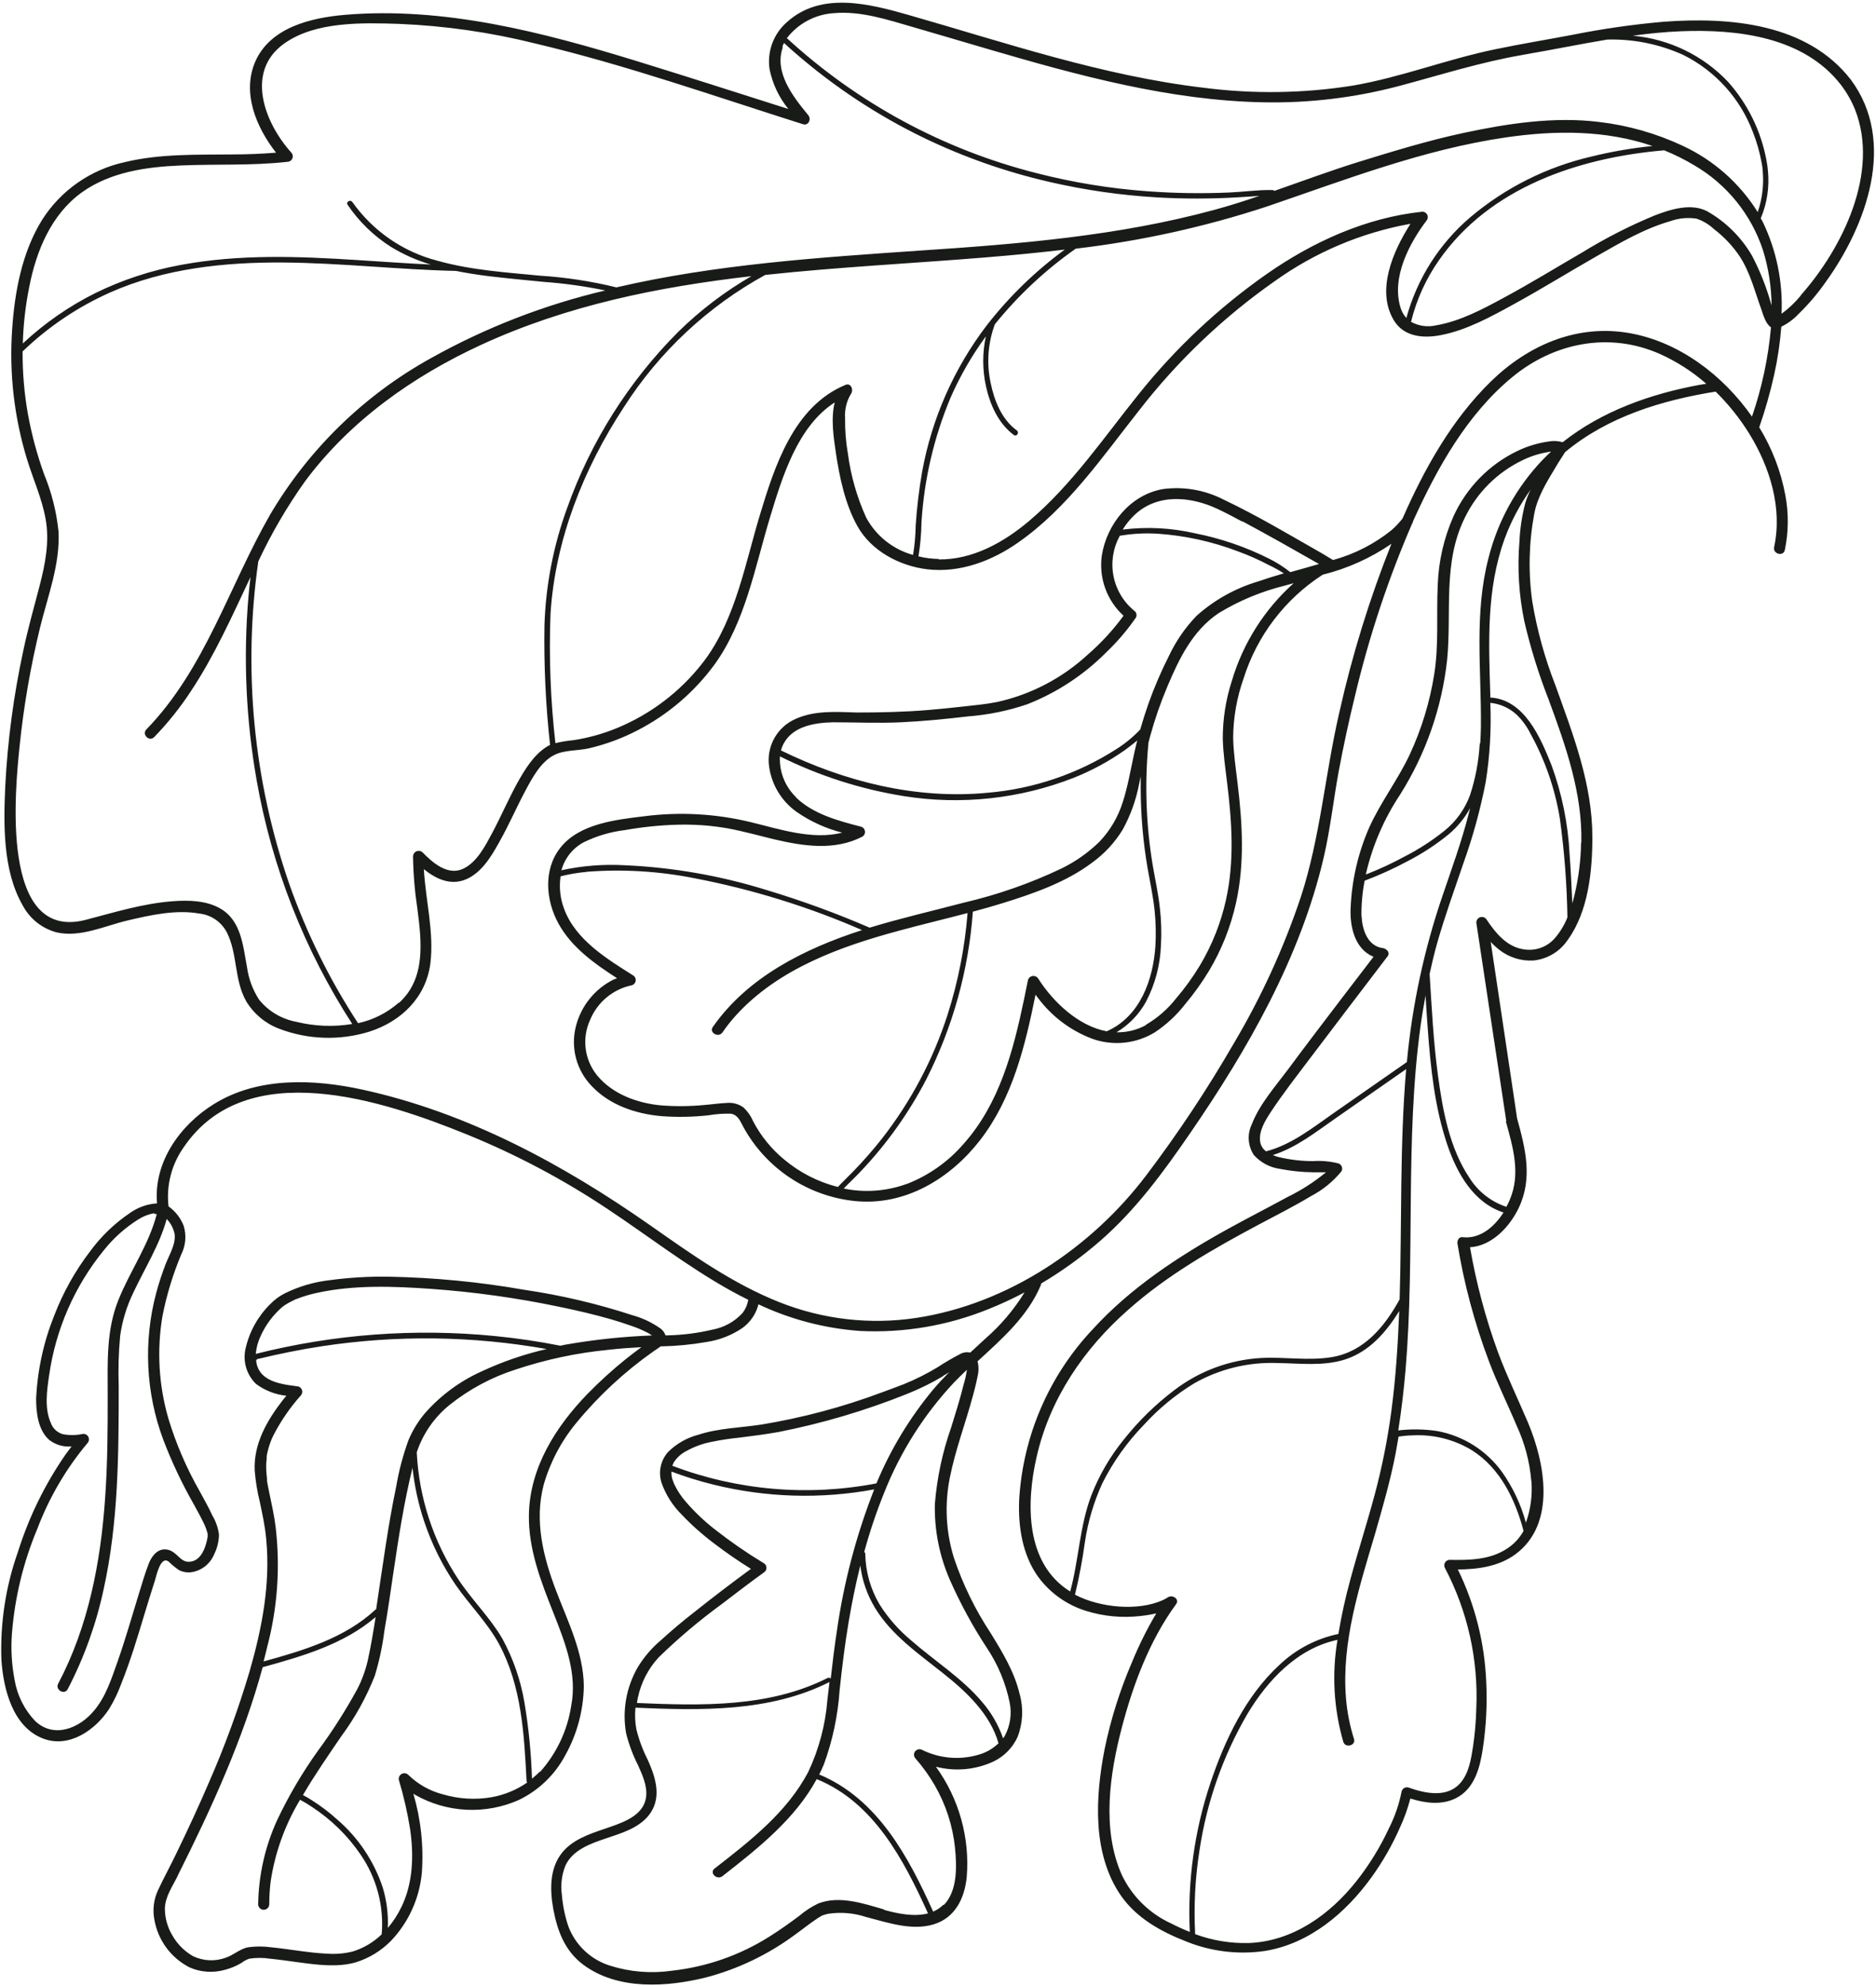 <?xml version="1.0" encoding="UTF-8"?> <svg xmlns="http://www.w3.org/2000/svg" width="581" height="615" viewBox="0 0 581 615" fill="none"> <path d="M254.852 593.013L254.528 593.154C254.104 593.397 253.699 593.639 253.295 593.902C250.767 595.56 248.422 597.481 245.955 599.24C237.797 605.235 228.586 609.645 218.801 612.241C206.507 615.314 191.323 616.285 180.667 608.359C174.884 604.052 172.579 597.764 171.326 590.95C170.214 584.662 170.173 577.545 174.985 572.632C178.746 568.81 184.266 567.334 189.139 565.615C193.729 564.018 199.43 561.814 200.098 556.375C200.522 553.019 198.965 549.622 197.631 546.63C196.018 543.472 194.77 540.141 193.911 536.702C192.661 529.646 193.951 522.375 197.55 516.179C199.436 513.086 201.805 510.315 204.566 507.97C207.943 504.897 211.481 501.904 215.04 499.154C220.782 494.565 226.646 490.116 232.57 485.769C228.627 483.343 224.826 480.694 221.166 477.904C217.598 475.24 214.263 472.278 211.198 469.048C208.392 466.285 206.243 462.926 204.91 459.221C204.364 457.575 204.264 455.814 204.619 454.117C204.974 452.419 205.772 450.846 206.932 449.557C209.548 446.979 212.798 445.138 216.354 444.219C222.582 442.197 229.355 442.075 235.724 441.105C248.46 439.012 260.961 435.68 273.049 431.157C275.334 430.328 277.639 429.459 279.903 428.589C283.56 427.113 287.09 425.341 290.458 423.292C292.693 421.827 295.001 420.477 297.373 419.248C298.321 418.723 299.429 418.565 300.487 418.803C302.044 417.367 303.621 415.932 305.178 414.476C309.925 410.348 314.016 405.521 317.309 400.161C313.687 402.09 309.961 403.818 306.148 405.337C293.548 410.46 279.982 412.772 266.397 412.11C255.476 411.337 244.794 408.539 234.895 403.861C234.162 406.772 232.44 409.339 230.022 411.12C226.701 413.401 222.906 414.901 218.922 415.507C214.246 416.327 209.515 416.787 204.768 416.882L204.607 416.882C203.838 417.489 202.949 417.994 202.302 418.479C193.407 424.745 185.396 432.178 178.483 440.579C173.831 446.205 170.389 452.73 168.374 459.747C165.462 470.928 168.212 481.988 172.215 492.523C175.855 502.066 180.728 511.731 180.809 522.124C180.689 529.668 178.687 537.062 174.985 543.637C171.78 549.61 166.76 554.41 160.65 557.346C155.562 559.598 150.019 560.63 144.462 560.359C138.905 560.089 133.488 558.524 128.643 555.789L128.016 555.384C130.346 563.317 131.236 571.603 130.644 579.85C129.927 587.763 126.557 595.202 121.081 600.959C118.044 604.041 114.294 606.326 110.162 607.611C104.501 609.228 98.253 608.379 92.511 607.611C89.559 607.227 86.607 606.762 83.635 606.479C81.497 606.145 79.322 606.145 77.184 606.479C76.347 606.769 75.562 607.193 74.859 607.732C73.201 608.737 71.402 609.486 69.521 609.956C65.947 610.943 62.142 610.672 58.745 609.188C55.892 607.742 53.416 605.649 51.517 603.075C49.618 600.502 48.347 597.52 47.806 594.367C47.226 591.336 47.6 588.199 48.877 585.39C50.758 581.346 52.921 577.464 54.802 573.481C58.279 566.323 61.616 559.105 64.75 551.806C69.63 540.658 73.817 529.219 77.286 517.554C81.107 504.31 83.776 490.561 82.462 476.751C82.239 474.345 82.037 473.051 81.612 470.686C81.269 468.846 80.885 467.026 80.5 465.186C79.7 461.966 79.159 458.687 78.883 455.38C78.478 447.09 82.684 439.811 87.658 433.422L88.689 432.168C85.284 431.814 82.036 430.55 79.287 428.508C77.829 427.096 76.766 425.326 76.205 423.374C75.645 421.423 75.606 419.359 76.093 417.388C77.287 412.209 79.939 407.48 83.736 403.76C85.04 402.407 86.564 401.285 88.245 400.444C92.563 398.321 97.213 396.953 101.994 396.4C108.097 395.571 114.255 395.206 120.413 395.308C134.462 395.572 148.468 396.924 162.308 399.352C173.7 401.021 184.928 403.659 195.872 407.237C199.036 408.106 202.021 409.53 204.688 411.443C205.344 411.967 205.835 412.669 206.103 413.465L206.851 413.465C211.49 413.367 216.106 412.777 220.62 411.706C224.232 411.048 227.528 409.222 230.002 406.51C230.894 405.319 231.49 403.932 231.741 402.466C229.861 401.536 227.98 400.565 226.14 399.534C212.795 392.093 200.745 382.691 188.067 374.28C174.407 365.177 159.863 357.475 144.656 351.29C118.755 340.756 76.254 326.522 56.824 355.334C53.108 360.63 51.461 367.104 52.193 373.532C54.325 375.047 55.964 377.157 56.904 379.598C57.791 382.541 57.508 385.713 56.116 388.454C53.541 394.596 51.597 400.985 50.313 407.521C48.54 418.05 49.155 428.843 52.112 439.103C54.475 446.935 57.71 454.477 61.757 461.587C63.132 464.155 64.608 466.682 65.801 469.311C66.87 471.113 67.558 473.116 67.823 475.195C67.776 477.302 67.265 479.373 66.327 481.26C65.736 482.704 64.785 483.972 63.563 484.943C62.342 485.913 60.891 486.552 59.351 486.8C58.023 486.991 56.669 486.773 55.469 486.174C54.307 485.398 53.224 484.511 52.234 483.525C49.686 481.604 48.433 487.973 47.988 489.368C45.683 496.445 43.681 503.522 41.376 510.7C40.203 514.299 38.95 517.837 37.555 521.335C36.574 524.033 35.328 526.627 33.834 529.079C29.629 535.59 21.46 541.433 13.312 538.299C3.829 534.66 0.998 522.71 0.432 513.813C0.033 502.497 1.769 491.207 5.547 480.532C8.939 469.73 13.95 459.504 20.409 450.203C20.975 449.415 21.581 448.626 22.168 447.858C19.683 448.095 17.201 447.372 15.232 445.836C11.755 442.763 11.189 437.344 11.189 433.037C11.609 424.145 13.53 415.388 16.87 407.136C19.588 400.114 23.284 393.512 27.849 387.524C31.269 382.843 35.477 378.792 40.284 375.554C42.739 373.812 45.631 372.79 48.635 372.602C47.523 359.904 55.712 348.339 66.387 341.767C80.015 333.396 97.1 334.084 112.245 337.38C144.838 344.497 174.46 360.551 201.392 379.416C214.069 388.292 226.909 397.492 241.466 403.234C254.942 408.577 269.597 410.238 283.927 408.046C312.234 403.679 338.014 386.31 354.958 363.968C364.869 350.876 373.958 337.181 382.173 322.963C390.634 308.692 397.561 293.564 402.837 277.834C408.903 259.293 410.379 239.7 414.746 220.775C418.738 202.91 424.147 185.392 430.922 168.387C424.456 172.826 417.244 176.065 409.631 177.95C397.993 185.459 389.341 196.793 385.165 209.998C383.058 215.92 381.958 222.153 381.91 228.438C382.011 233.149 382.719 237.84 383.285 242.592C384.781 254.905 385.509 267.32 382.8 279.552C381.164 286.949 378.351 294.035 374.469 300.54C372.28 304.181 369.805 307.642 367.069 310.892C364.435 314.292 361.267 317.243 357.687 319.627C354.811 321.391 351.577 322.488 348.221 322.838C344.866 323.188 341.475 322.782 338.297 321.649C331.629 319.143 325.814 314.787 321.535 309.093L320.706 308.001C317.491 323.792 313.609 340.029 303.52 353.05C294.3 364.919 280.328 373.491 264.658 371.874C257.481 371.117 250.594 368.629 244.589 364.625C238.585 360.621 233.642 355.22 230.184 348.884C229.294 347.206 228.526 345.164 226.342 344.841C224.054 344.771 221.764 344.934 219.508 345.326C214.614 345.868 209.679 345.956 204.768 345.589C196.883 344.881 188.896 342.192 183.376 336.409C181.002 333.999 179.292 331.015 178.414 327.748C177.535 324.482 177.517 321.043 178.362 317.767C179.147 314.66 180.595 311.76 182.605 309.265C184.615 306.77 187.14 304.739 190.008 303.31C190.372 303.148 190.736 303.027 191.1 302.886C184.104 298.397 177.068 293.362 173.024 286.083C168.98 278.804 168.212 269.241 173.53 262.508C179.434 255.006 190.736 253.813 199.633 252.721C210.578 251.331 221.684 251.947 232.408 254.541C241.386 256.704 251.596 260.182 260.837 257.817C255.769 256.535 250.975 254.35 246.683 251.367C244.256 249.64 242.232 247.409 240.748 244.826C239.265 242.244 238.358 239.371 238.09 236.404C237.869 233.54 238.542 230.678 240.016 228.212C241.49 225.746 243.692 223.798 246.319 222.635C252.385 219.885 259.017 220.431 265.467 220.613C272.786 220.613 280.126 220.451 287.425 219.845C291.024 219.542 294.603 219.178 298.202 218.773C301.801 218.369 305.339 218.065 308.837 217.358C319.273 215.045 328.913 210.016 336.78 202.78C340.954 199.172 344.706 195.102 347.962 190.648C345.394 188.312 343.44 185.381 342.269 182.113C341.099 178.845 340.749 175.34 341.249 171.905C342.806 162.3 350.024 153.222 360.113 151.443C366.55 150.572 373.098 151.694 378.877 154.658C389.351 159.611 399.379 165.637 409.449 171.359L412.805 173.381L412.926 173.381C419.522 171.562 425.674 168.411 431.002 164.12C432.223 163.034 433.346 161.844 434.359 160.562C441.112 145.195 449.564 129.99 461.736 118.101C473.261 106.879 488.365 100.247 504.763 103.159C519.947 105.868 533.555 116.059 542.593 128.999C545.668 120.052 547.644 110.764 548.477 101.339C546.798 100.247 546.091 97.518 545.464 95.718C543.442 90.198 542.128 84.618 538.893 79.543C536.695 76.242 533.962 73.33 530.805 70.93C529.271 69.485 527.443 68.388 525.447 67.714C522.731 67.283 519.95 67.541 517.359 68.463C509.271 70.768 501.79 75.155 494.572 79.28C485.979 84.173 477.588 89.39 468.914 94.141C461.837 98.023 454.255 102.229 446.228 103.766C440.768 104.837 434.723 104.291 431.649 99.135C426.109 89.855 431.467 77.763 436.644 69.595L436.826 69.292C421.678 72.022 407.326 78.085 394.81 87.044C378.852 98.222 364.667 111.738 352.733 127.139C341.411 141.454 330.634 157.286 315.388 167.942C307.301 173.644 297.332 177.465 287.182 176.272C278.549 175.241 269.814 170.57 265.548 162.927C261.726 156.093 259.987 147.722 258.855 140.1C258.188 135.55 257.258 129.586 258.511 124.612C246.885 132.073 242.174 148.046 238.454 160.258C233.864 175.423 230.811 192.609 221.308 205.732C215.062 214.265 206.923 221.234 197.53 226.093C192.756 228.582 187.688 230.464 182.446 231.693C179.049 232.482 174.904 232.179 171.77 233.715C167.403 235.879 164.754 241.014 162.591 245.058C159.801 250.295 157.475 255.754 154.503 260.951C152.036 265.399 148.801 270.757 143.625 272.536C139.076 274.093 134.769 271.97 131.271 269.119C131.817 278.865 134.466 288.57 133.293 298.296C131.938 308.729 124.376 316.25 114.348 319.445C105.177 322.271 95.322 321.937 86.364 318.495C82.142 316.88 78.582 313.898 76.254 310.023C72.453 303.351 73.646 295.283 70.189 288.57C69.347 287.006 68.138 285.67 66.666 284.677C65.194 283.683 63.502 283.063 61.737 282.868C54.458 281.574 46.532 283.354 39.496 285.012C32.459 286.67 24.857 290.37 17.517 288.692C15.292 288.098 13.214 287.052 11.412 285.618C9.61 284.185 8.123 282.395 7.044 280.361C0.836 269.604 1.099 255.35 1.625 243.42C2.356 229.287 4.229 215.236 7.226 201.405C8.641 194.631 10.542 188.02 12.28 181.327C14.019 174.634 15.394 167.618 14.12 160.663C12.968 154.253 10.198 148.248 8.317 142.041C4.391 129.143 2.843 115.64 3.748 102.188C4.516 90.522 6.761 78.188 13.049 68.058C15.924 63.539 19.667 59.634 24.061 56.57C28.454 53.505 33.412 51.342 38.646 50.205C49.504 47.576 60.888 47.94 71.968 47.819C76.497 47.819 81.006 47.637 85.495 47.273C79.308 39.367 74.839 28.651 79.105 18.966C83.796 8.472 96.292 5.5 106.866 4.59C137.681 2.002 168.232 10.008 197.368 18.966C212.998 23.778 228.567 28.792 244.156 33.746C241.245 30.167 239.246 25.934 238.332 21.412C237.937 18.73 238.222 15.99 239.162 13.446C240.102 10.902 241.666 8.635 243.711 6.854C254.245 -2.709 269.187 1.153 281.44 4.65C311.547 13.264 341.532 23.495 372.811 27.175C388.185 29.161 403.765 28.93 419.073 26.487C434.056 23.899 448.25 18.299 463.131 15.245C471.016 13.608 479.003 12.293 486.929 10.797C496.216 8.935 505.599 7.585 515.034 6.753C535.718 5.176 559.759 7.239 573.245 24.728C587.52 43.977 577.997 69.918 565.36 87.408C562.88 90.96 560.063 94.264 556.949 97.275C555.445 98.885 553.656 100.201 551.671 101.157C551.294 106.123 550.564 111.055 549.488 115.917C548.257 121.469 546.704 126.944 544.837 132.315V132.315C548.798 138.77 551.54 145.898 552.925 153.343C553.984 158.954 553.929 164.718 552.763 170.307C552.298 172.431 549.002 171.521 549.447 169.418C552.055 157.286 548.153 144.689 541.764 134.297C538.82 129.548 535.317 125.17 531.331 121.255C514.69 123.924 497.949 129.02 484.826 139.898L484.685 140.019C483.755 141.576 482.663 143.092 481.793 144.649C479.064 149.178 476.152 153.829 475.161 159.065C473.484 168.051 473.279 177.249 474.555 186.301C476.035 195.138 478.426 203.798 481.692 212.141C487.192 227.447 493.197 242.854 493.157 259.333C493.157 269.706 491.903 282.221 485.574 290.956C484.386 292.757 482.811 294.27 480.964 295.386C479.118 296.502 477.046 297.192 474.899 297.406C471.122 297.623 467.395 296.467 464.405 294.151C463.429 293.39 462.516 292.551 461.675 291.643L468.711 338.653L469.844 346.276C472.432 355.658 474.757 364.817 470.329 374.057C467.62 379.739 462.059 385.805 455.266 386.189C457.197 397.369 460.134 408.353 464.041 419.005C466.77 426.244 470.107 433.159 473.16 440.336C478.437 452.751 482.117 471.757 469.379 481.22C464.243 485.021 457.793 485.911 451.505 485.972C456.776 496.785 459.763 508.568 460.28 520.587C460.625 527.512 460.279 534.455 459.249 541.312C458.379 547.155 456.742 553.828 450.939 556.759C446.49 559.024 441.335 558.316 436.785 556.881C435.979 559.993 434.89 563.025 433.53 565.939C431.157 571.334 428.223 576.465 424.775 581.245C416.849 592.224 405.627 601.848 391.676 604.093C383.471 605.274 375.1 604.262 367.413 601.161C359.547 598.108 352.046 593.922 347.193 587.007C338.175 574.006 339.227 556.294 342.098 541.595C344 532.36 346.838 523.342 350.57 514.683C352.705 509.465 355.219 504.41 358.092 499.559C356.425 499.937 354.737 500.214 353.037 500.388C347.475 501.008 341.845 500.478 336.497 498.831C330.491 497.008 325.235 493.291 321.515 488.236C316.622 481.422 315.307 472.687 315.631 464.519C316.757 444.731 324.835 425.978 338.438 411.564C350.145 398.745 364.905 389.04 380.09 380.629C386.257 377.212 392.545 374.017 398.732 370.64C402.998 368.567 407.002 365.994 410.662 362.977C409.348 362.977 407.993 362.977 406.759 362.977C403.284 362.942 399.819 362.59 396.407 361.926C393.291 361.493 390.427 359.976 388.319 357.639C387.398 356.239 386.856 354.623 386.746 352.951C386.636 351.278 386.962 349.605 387.693 348.096C390.078 341.909 394.931 336.45 398.854 331.193C404.475 323.61 410.197 316.109 415.919 308.607L425.381 296.253C419.578 293.868 417.961 286.912 418.305 280.887C418.685 272.366 420.639 263.989 424.067 256.179C427.606 248.334 432.943 241.419 436.603 233.614C440.253 225.753 442.798 217.424 444.165 208.866C445.661 199.646 444.812 190.324 445.277 181.024C445.533 173.772 447.166 166.636 450.089 159.995C454.112 151.051 461.176 143.822 470.026 139.594C473.017 138.165 476.207 137.197 479.488 136.723C480.972 136.428 482.506 136.497 483.957 136.925C496.088 127.301 511.212 121.943 526.417 119.153C527.064 119.031 527.732 118.93 528.439 118.829C524.153 115.076 519.336 111.976 514.144 109.629C498.313 102.613 481.207 106.111 468.226 116.868C454.356 128.352 445.196 144.75 437.897 160.784L437.614 161.431C437.59 161.705 437.485 161.966 437.311 162.179C429.891 179.342 423.992 197.122 419.68 215.315C417.739 223.201 416.027 231.141 414.544 239.134C412.947 247.869 411.996 256.704 409.974 265.419C402.736 296.476 386.459 324.904 368.424 351.109C360.215 363.038 351.763 374.603 340.743 384.208C335.052 389.164 328.921 393.59 322.425 397.431L322.425 397.734C318.381 407.521 310.435 414.436 302.751 421.512C303.136 423.046 303.136 424.65 302.751 426.183C302.367 428.205 301.841 430.227 301.295 432.249C299.011 440.68 295.897 448.889 294.178 457.462C292.49 465.781 292.935 474.393 295.472 482.494C298.223 490.628 302.009 498.375 306.734 505.544C310.475 511.61 314.175 517.675 315.793 524.55C317.027 528.961 316.785 533.654 315.105 537.915C313.59 541.165 311.007 543.799 307.786 545.376C302.184 548.003 295.84 548.59 289.851 547.034C297.013 556.918 300.399 569.04 299.395 581.205C298.748 587.675 295.877 593.842 289.083 595.864C282.289 597.885 274.929 595.297 268.196 593.558C264.426 592.314 260.415 591.975 256.489 592.568C255.956 592.685 255.429 592.834 254.912 593.013L254.852 593.013ZM167.201 548.712C172.367 542.947 175.74 535.801 176.906 528.149C178.787 518.424 175.208 509.042 171.568 499.842C167.626 489.935 163.602 479.784 163.804 468.967C164.067 454.47 172.054 441.792 182.001 431.541C185.736 427.726 189.692 424.134 193.85 420.784C195.427 419.531 197.024 418.338 198.642 417.125C195.245 417.307 191.848 417.549 188.532 417.934C178.778 418.875 169.161 420.91 159.861 423.999C152.344 426.381 145.332 430.13 139.177 435.059C134.483 438.869 130.975 443.941 129.067 449.678C129.755 463.761 134.232 477.397 142.028 489.146C146.213 495.475 151.774 500.853 155.555 507.343C158.939 513.532 161.262 520.243 162.429 527.199C163.729 534.983 164.506 542.846 164.754 550.734C165.626 550.034 166.456 549.285 167.241 548.49L167.201 548.712ZM124.336 590.445C127.935 583.004 128.178 574.471 127.025 566.444C126.202 561.27 125.034 556.157 123.527 551.138C123.453 550.779 123.495 550.406 123.646 550.072C123.798 549.738 124.051 549.46 124.369 549.279C124.687 549.097 125.055 549.021 125.42 549.06C125.784 549.1 126.127 549.254 126.398 549.501C129.367 552.429 133.057 554.522 137.094 555.566C142.045 557.041 147.271 557.346 152.36 556.456C156.279 555.736 160 554.192 163.278 551.927C163.214 551.868 163.163 551.796 163.128 551.716C163.093 551.636 163.076 551.549 163.076 551.462C162.348 537.146 161.56 522.022 154.523 509.001C150.884 502.329 145.344 496.87 141.078 490.683C136.969 484.647 133.71 478.074 131.392 471.151C129.579 465.738 128.359 460.145 127.753 454.47C125.124 465.166 123.446 476.064 121.829 486.962C120.939 493.028 120.07 499.094 119.038 505.018C118.442 509.702 117.455 514.329 116.086 518.848C113.456 525.529 109.962 531.837 105.694 537.612C101.65 543.556 97.464 549.561 93.825 555.809C94.884 556.355 95.91 556.963 96.898 557.629C99.555 559.322 102.064 561.236 104.4 563.351C110.953 568.982 115.846 576.295 118.553 584.5C119.764 588.536 120.29 592.746 120.11 596.955C121.788 594.984 123.202 592.802 124.316 590.465L124.336 590.445ZM55.105 580.699C53.508 583.934 51.203 587.189 51.061 590.809C51.042 593.762 51.833 596.664 53.346 599.2C54.86 601.907 57.083 604.15 59.776 605.69C61.363 606.451 63.087 606.882 64.846 606.959C66.604 607.035 68.359 606.755 70.007 606.135C72.473 605.286 74.394 603.345 76.982 602.92C79.224 602.627 81.494 602.627 83.736 602.92C89.7 603.506 95.604 604.679 101.589 604.942C104.199 605.105 106.819 604.86 109.353 604.214C112.674 603.164 115.706 601.358 118.209 598.937C118.955 590.2 116.647 581.475 111.679 574.249C107.675 568.375 102.549 563.352 96.595 559.469C95.415 558.671 94.193 557.935 92.935 557.265C88.253 565.032 85.154 573.649 83.816 582.62C83.533 584.941 83.391 587.277 83.392 589.616C83.392 590.072 83.211 590.509 82.888 590.831C82.566 591.153 82.129 591.334 81.673 591.334C81.217 591.334 80.78 591.153 80.458 590.831C80.136 590.509 79.954 590.072 79.954 589.616C80.09 580.615 82.094 571.74 85.838 563.553C89.415 556.002 93.665 548.788 98.536 541.999C103.005 535.939 107.058 529.582 110.668 522.973C112.14 520.112 113.241 517.075 113.943 513.935C114.894 509.547 115.642 505.119 116.329 500.691C106.523 509.102 93.704 512.823 81.35 516.22C75.284 538.562 65.437 560.015 55.065 580.699L55.105 580.699ZM79.631 421.047C79.532 421.077 79.427 421.077 79.328 421.047C79.383 422.684 80.022 424.247 81.127 425.455C83.715 428.205 88.366 428.771 91.945 429.236C92.272 429.243 92.59 429.344 92.861 429.527C93.133 429.71 93.345 429.968 93.473 430.269C93.602 430.57 93.64 430.902 93.584 431.225C93.528 431.547 93.38 431.847 93.158 432.087C89.829 435.82 86.983 439.957 84.686 444.401C84.307 445.154 83.976 445.931 83.695 446.726C83.413 447.508 83.17 448.305 82.967 449.112L82.704 450.264L82.603 450.83L82.603 451.235C82.603 451.942 82.462 452.63 82.442 453.257C82.41 454.737 82.491 456.217 82.684 457.685L82.684 457.907L82.684 458.453L82.886 459.666L83.351 461.971C84.1 465.591 84.928 469.21 85.373 472.889C86.825 485.278 85.94 497.829 82.765 509.891C82.401 511.407 82.037 512.924 81.633 514.44C93.946 511.043 106.745 507.242 116.228 498.447C116.297 498.368 116.389 498.311 116.491 498.285L116.794 496.263C118.634 484.132 120.211 472.142 122.718 460.212C123.549 455.329 124.821 450.53 126.52 445.877C127.793 442.857 129.518 440.048 131.635 437.546C136.498 432.024 142.49 427.611 149.206 424.606C155.642 421.603 162.379 419.292 169.304 417.711C146.343 413.626 122.868 413.325 99.81 416.821C92.976 417.853 86.202 419.248 79.49 420.865L79.631 421.047ZM201.614 413.283C201.064 412.927 200.49 412.609 199.896 412.333C198.49 411.632 197.038 411.031 195.548 410.533C193.526 409.805 191.383 409.138 189.28 408.511C184.003 406.995 178.625 405.741 173.226 404.629C160.176 401.895 146.956 400.044 133.657 399.089C121.95 398.26 109.657 397.795 98.132 400.322C95.974 400.783 93.858 401.419 91.803 402.223C91.662 402.223 91.055 402.547 90.651 402.749C90.246 402.951 89.781 403.173 89.356 403.416C88.932 403.659 88.629 403.841 88.285 404.063C87.941 404.285 87.638 404.508 87.436 404.67C84.576 407.15 82.286 410.22 80.723 413.667C79.897 415.411 79.383 417.286 79.206 419.207C103.409 413.094 128.489 411.226 153.33 413.687C160.144 414.355 166.918 415.366 173.55 416.68C174.055 416.579 174.561 416.457 175.086 416.356C183.954 414.791 192.919 413.839 201.917 413.505L201.533 413.263L201.614 413.283ZM47.745 375.695C47.523 375.695 47.846 375.695 47.462 375.695C45.867 376.031 44.341 376.64 42.953 377.495C38.832 380.065 35.181 383.32 32.156 387.119C23.083 398.255 17.225 411.657 15.212 425.88C14.525 430.53 13.756 435.989 15.657 440.377C15.933 441.237 16.411 442.018 17.051 442.655C17.692 443.292 18.475 443.766 19.337 444.037C21.338 444.446 23.401 444.446 25.403 444.037C25.761 443.938 26.141 443.96 26.486 444.099C26.831 444.237 27.12 444.485 27.311 444.804C27.501 445.122 27.582 445.495 27.54 445.864C27.499 446.233 27.337 446.578 27.081 446.847C20.466 454.746 15.224 463.7 11.573 473.335C7.249 483.632 4.594 494.552 3.707 505.685C3.329 510.505 3.601 515.354 4.516 520.102C5.31 524.904 7.529 529.356 10.885 532.88C16.749 538.42 24.614 535.084 29.083 529.726C32.742 525.439 34.542 519.758 36.382 514.561C38.768 507.788 40.749 500.873 42.852 493.999C43.883 490.662 44.874 487.185 46.168 483.889C47.159 481.543 49.08 479.198 51.971 479.845C54.862 480.492 55.792 483.687 58.482 483.565C61.595 483.565 63.172 480.452 63.86 477.864C64.046 477.198 64.194 476.523 64.305 475.842L64.305 475.154L64.305 474.891C64.103 474.084 63.84 473.293 63.516 472.526L63.294 472.04L62.95 471.313L62.081 469.594L60.16 466.035C56.447 459.553 53.242 452.793 50.576 445.816C45.139 431.261 44.369 415.375 48.372 400.363C49.191 397.305 50.177 394.295 51.324 391.345C52.396 388.575 54.579 385.057 54.054 381.983C53.685 380.27 52.845 378.694 51.627 377.434C49.423 385.522 44.793 392.74 41.255 400.322C39.225 404.52 37.861 409.009 37.211 413.627C36.729 418.822 36.581 424.042 36.766 429.256C36.766 450.163 36.665 471.272 32.156 491.815C29.861 502.658 26.107 513.139 20.995 522.973C19.984 524.995 16.951 523.195 18.043 521.274C27.404 503.522 31.206 483.565 32.56 463.791C33.309 453.216 33.369 442.621 33.349 432.026C33.349 421.917 32.843 411.928 36.705 402.425C40.325 393.448 46.128 385.34 48.554 375.918C48.372 375.918 48.21 375.918 48.048 375.918L47.745 375.695ZM354.917 317.282C358.493 315.195 361.641 312.45 364.198 309.194C366.949 305.98 369.431 302.544 371.618 298.923C375.394 292.608 378.125 285.726 379.706 278.541C382.335 266.632 381.526 254.46 380.05 242.47C379.504 237.901 378.816 233.331 378.695 228.741C378.68 222.68 379.622 216.655 381.485 210.888C384.94 199.192 391.585 188.69 400.673 180.559C399.764 180.801 398.874 181.064 398.004 181.307C390.776 183.073 383.862 185.937 377.502 189.799C369.414 195.157 365.168 203.952 361.549 212.545C359.43 217.55 357.647 222.691 356.211 227.933C356.009 228.62 355.847 229.307 355.685 229.955C354.477 242.567 354.912 255.284 356.979 267.785C357.728 272.213 358.718 276.6 359.204 281.069C359.652 284.92 359.767 288.803 359.547 292.675C359.33 298.793 357.741 304.784 354.897 310.205C352.754 314.104 349.605 317.358 345.778 319.627C348.961 319.704 352.107 318.936 354.897 317.403L354.917 317.282ZM280.995 366.536C287.713 363.898 293.688 359.665 298.404 354.202C309.505 341.808 313.811 325.369 317.107 309.598L318.381 303.371C318.486 303.059 318.678 302.783 318.932 302.575C319.187 302.366 319.495 302.233 319.822 302.191C320.148 302.149 320.48 302.199 320.779 302.336C321.079 302.473 321.333 302.692 321.515 302.966C326.145 310.266 334.01 317.706 342.745 319.324C353.118 314.795 357.161 303.25 357.829 292.877C358.041 289.244 357.96 285.599 357.586 281.979C357.141 277.531 356.171 273.183 355.402 268.776C354.018 260.686 353.308 252.496 353.279 244.29L353.279 240.408L352.774 242.814C351.827 247.725 350.122 252.459 347.719 256.846C345.256 260.891 342.004 264.398 338.155 267.158C330.068 273.224 319.958 276.722 310.414 279.674C307.382 280.624 304.349 281.473 301.295 282.282C299.979 300.414 295.057 318.101 286.818 334.306C281.38 344.748 274.498 354.373 266.377 362.897C264.739 364.635 262.96 366.273 261.302 368.012C267.856 369.361 274.656 368.849 280.935 366.536L280.995 366.536ZM181.698 269.968C178.97 270.207 176.265 270.667 173.61 271.343C173.114 274.753 173.496 278.233 174.722 281.453C178.241 290.956 187.825 296.82 196.074 302.016C196.355 302.184 196.58 302.431 196.722 302.726C196.864 303.021 196.917 303.351 196.874 303.675C196.831 304 196.694 304.305 196.48 304.552C196.266 304.8 195.985 304.98 195.67 305.069C192.785 305.672 190.094 306.976 187.833 308.866C185.573 310.756 183.813 313.174 182.709 315.907C181.455 318.684 181 321.757 181.396 324.779C181.793 327.801 183.025 330.652 184.953 333.012C189.705 338.755 197.267 341.545 204.607 342.252C209.151 342.616 213.718 342.576 218.255 342.131C220.519 341.949 222.804 341.605 225.089 341.504C226.955 341.32 228.823 341.839 230.326 342.96C231.613 344.194 232.632 345.681 233.318 347.328C235.689 351.803 238.918 355.767 242.821 358.994C247.663 363.066 253.367 365.984 259.502 367.527C260.958 365.929 262.575 364.453 264.072 362.897C267.307 359.576 270.364 356.086 273.231 352.443C282.154 340.986 288.998 328.051 293.45 314.229C296.724 303.995 298.807 293.418 299.658 282.707C292.642 284.567 285.504 286.245 278.549 288.146C260.169 293.079 241.062 299.994 228 314.309C226.455 316.001 225.029 317.798 223.734 319.688C222.48 321.447 219.508 319.688 220.762 317.989C231.559 302.501 249.21 293.726 266.983 287.984C250.358 280.752 232.985 275.375 215.181 271.95C204.185 269.752 192.94 269.072 181.759 269.928L181.698 269.968ZM246.461 246.858C251.859 252.095 259.583 254.137 266.68 255.977C266.994 256.071 267.274 256.253 267.486 256.502C267.699 256.752 267.835 257.058 267.877 257.382C267.92 257.707 267.868 258.037 267.727 258.333C267.587 258.629 267.363 258.878 267.084 259.05C258.491 263.478 248.887 262.022 239.748 259.879C234.956 258.726 230.204 257.372 225.352 256.482C220.1 255.567 214.767 255.194 209.439 255.37C204.095 255.538 198.77 256.092 193.506 257.028C189.071 257.563 184.758 258.841 180.748 260.809C179.075 261.71 177.603 262.942 176.421 264.43C175.239 265.917 174.373 267.63 173.873 269.463C180.317 268.057 186.922 267.533 193.506 267.906C208.393 268.568 223.133 271.144 237.362 275.569C248.234 278.836 258.908 282.731 269.329 287.236C278.953 284.304 288.759 282.06 298.485 279.492C308.949 277.061 319.118 273.502 328.814 268.877C333.107 266.775 337.038 264.004 340.46 260.668C343.799 257.179 346.284 252.964 347.719 248.354C349.276 243.562 350.105 238.568 351.177 233.655C351.48 232.199 351.844 230.723 352.208 229.267C350.974 230.338 349.64 231.289 348.366 232.259C343.446 235.732 338.131 238.61 332.534 240.833C315.828 247.367 297.681 249.328 279.964 246.514C266.609 244.377 253.656 240.225 241.547 234.201C241.425 236.547 241.81 238.892 242.675 241.076C243.54 243.26 244.866 245.232 246.562 246.858L246.461 246.858ZM346.769 165.981C344.686 169.796 344.016 174.225 344.878 178.486C345.74 182.747 348.078 186.567 351.48 189.273C351.749 189.529 351.922 189.869 351.97 190.238C352.018 190.606 351.938 190.979 351.743 191.295C349.098 195.125 346.07 198.675 342.705 201.89C335.733 208.935 327.365 214.445 318.138 218.066C312.201 220.087 306.033 221.351 299.779 221.826C292.864 222.635 285.929 223.323 278.973 223.646C272.018 223.97 264.982 223.646 257.986 223.646C252.405 223.767 245.692 224.819 242.781 230.096C242.381 230.808 242.075 231.57 241.871 232.36C261.645 242.025 283.705 247.586 305.885 245.463C320.078 244.263 333.765 239.621 345.758 231.936C348.461 230.229 350.94 228.191 353.138 225.87C353.906 223.161 354.755 220.492 355.706 217.782C357.491 212.775 359.591 207.886 361.994 203.144C364.156 198.554 367.051 194.347 370.567 190.688C376.025 185.801 382.494 182.177 389.512 180.073C392.202 179.143 394.931 178.314 397.6 177.526C396.136 176.581 394.609 175.736 393.031 174.998C389.914 173.344 386.684 171.912 383.366 170.712C375.48 167.706 367.196 165.873 358.779 165.273C354.724 165.002 350.651 165.219 346.647 165.92L346.769 165.981ZM384.7 161.492C382.173 160.137 379.645 158.782 377.057 157.569C368.626 153.647 358.334 152.717 351.217 159.591C349.864 160.9 348.682 162.374 347.699 163.979C355.183 163.046 362.773 163.436 370.122 165.131C378.077 166.701 385.783 169.34 393.031 172.976C395.364 174.133 397.567 175.536 399.602 177.162C402.574 176.333 405.546 175.504 408.498 174.634C400.633 170.146 392.747 165.697 384.781 161.411L384.7 161.492ZM437.088 99.378C437.069 99.474 437.028 99.564 436.967 99.641C439.351 100.958 442.138 101.347 444.792 100.733C452.233 99.459 459.249 95.698 465.78 92.16C474.009 87.732 481.955 82.838 490.043 78.148C497.201 73.743 504.699 69.916 512.466 66.704C517.339 64.823 523.748 62.801 528.743 65.43C534.479 68.694 539.25 73.416 542.573 79.118C545.074 83.874 547.06 88.883 548.497 94.06L548.659 94.546C548.605 88.772 547.713 83.038 546.01 77.521C542.361 66.386 534.739 56.985 524.598 51.114C521.654 49.355 518.579 47.827 515.398 46.545C488.809 48.809 461.25 58.131 445.641 80.594C441.663 86.281 438.757 92.647 437.068 99.378L437.088 99.378ZM290.68 173.219C301.316 173.34 310.9 167.901 318.765 161.269C332.009 150.048 341.855 135.469 352.612 122.104C364.008 107.843 377.387 95.287 392.343 84.82C406.497 74.933 422.975 67.391 440.485 65.551C440.783 65.546 441.077 65.62 441.337 65.766C441.597 65.913 441.813 66.125 441.963 66.383C442.113 66.64 442.192 66.933 442.192 67.231C442.192 67.529 442.112 67.821 441.961 68.079C436.401 75.378 430.922 85.892 433.712 95.152C434.062 96.384 434.692 97.519 435.552 98.468C438.868 86.27 445.805 75.363 455.448 67.189C466.274 58.076 479.107 51.659 492.894 48.466C499.104 46.936 505.415 45.849 511.779 45.211C497.403 40.297 481.955 40.297 466.548 42.521C440.869 46.242 416.606 55.684 392.222 63.994C373.019 70.291 353.233 74.646 333.161 76.995C323.759 83.592 315.326 91.473 308.109 100.409C305.947 106.226 305.498 112.542 306.815 118.607C307.907 123.965 310.212 129.869 314.903 133.266C315.772 133.913 314.903 135.287 314.034 134.721C309.141 131.122 306.552 125.158 305.319 119.436C304.237 114.398 304.237 109.188 305.319 104.15C301.005 110.052 297.344 116.404 294.401 123.095C289.257 135.373 286.208 148.428 285.383 161.714C285.336 165.251 285.025 168.779 284.453 172.269C286.525 172.777 288.648 173.049 290.781 173.078L290.68 173.219ZM177.452 229.206C182.926 228.384 188.256 226.791 193.284 224.475C203.318 219.897 212.023 212.842 218.578 203.972C227.92 191.073 230.872 174.189 235.38 159.308C239.889 144.427 245.814 125.805 261.848 119.173C263.627 118.445 264.436 120.871 263.526 121.983C262.175 124.234 261.547 126.845 261.726 129.464C261.671 133.157 261.962 136.846 262.596 140.484C263.501 147.318 265.408 153.981 268.257 160.258C269.769 163.067 271.836 165.541 274.331 167.529C276.826 169.516 279.699 170.978 282.775 171.824C283.268 168.842 283.538 165.828 283.583 162.806C283.955 157.16 284.63 151.537 285.605 145.963C288.615 129.522 295.467 114.024 305.602 100.733C312.527 91.829 320.659 83.935 329.764 77.278C321.677 78.249 313.589 79.017 305.501 79.684C282.795 81.544 259.765 82.677 236.998 85.124C219.216 94.876 204.17 108.941 193.243 126.027C180.687 145.134 171.952 167.173 170.497 189.981C169.981 203.372 170.488 216.782 172.013 230.096C173.765 229.688 175.541 229.391 177.331 229.206L177.452 229.206ZM123.547 310.549C131.999 302.926 130.543 291.361 129.249 281.271C128.439 275.916 127.993 270.512 127.915 265.096C127.936 264.766 128.05 264.449 128.243 264.181C128.437 263.914 128.701 263.705 129.007 263.581C129.313 263.457 129.648 263.421 129.973 263.478C130.298 263.534 130.601 263.682 130.847 263.903C133.96 267.097 138.671 271.262 143.484 268.978C147.73 266.956 150.298 261.881 152.38 258.019C155.11 252.903 157.394 247.586 160.165 242.511C162.449 238.467 165.139 233.857 169.304 231.228C169.641 231.016 169.992 230.827 170.355 230.662C168.998 218.364 168.417 205.992 168.616 193.62C169.016 181.19 171.398 168.904 175.673 157.225C182.955 136.747 194.695 118.142 210.046 102.755C216.847 96.077 224.462 90.283 232.711 85.507C203.96 88.823 175.653 94.505 149.044 106.758C127.854 116.504 108.342 130.354 94.452 149.057C88.897 156.861 84.058 165.151 79.995 173.826C75.215 207.402 78.5 241.634 89.579 273.689C94.922 288.87 102.077 303.35 110.89 316.817C115.578 315.799 119.928 313.599 123.527 310.427L123.547 310.549ZM7.003 108.8C6.963 115.259 7.504 121.708 8.621 128.069C9.773 134.431 11.45 140.687 13.635 146.772C15.986 152.454 17.498 158.448 18.124 164.565C18.649 174.796 14.767 184.602 12.382 194.409C9.465 206.384 7.364 218.544 6.093 230.804C4.678 244.553 -0.114 291.725 26.555 284.81C35.492 282.484 44.288 279.734 53.568 279.047C58.401 278.683 63.819 278.804 68.126 281.251C74.738 284.992 75.243 292.837 76.497 299.448C76.991 303.054 78.275 306.506 80.258 309.558C83.165 313.133 87.251 315.556 91.783 316.392C97.447 317.787 103.336 318.014 109.091 317.059C94.272 294.149 84.206 268.495 79.489 241.621C76.164 222.799 75.314 203.624 76.962 184.582C77.124 182.56 77.366 180.538 77.589 178.658C71.867 190.79 66.488 202.921 59.088 214.062C55.773 219.129 51.981 223.868 47.765 228.215C46.249 229.793 43.823 227.407 45.339 225.85C63.536 207.107 70.937 181.509 83.655 159.349C95.663 138.999 112.91 122.241 133.596 110.822C150.497 101.399 168.625 94.37 187.461 89.936C181.197 88.638 174.855 87.752 168.475 87.287C162.753 86.721 157.031 86.195 151.329 85.507C147.932 85.083 144.535 84.557 141.219 83.89C123.365 83.486 105.613 81.423 87.739 81.282C69.542 81.16 51 83.101 34.239 90.502C24.212 94.947 15.037 101.105 7.125 108.699L7.003 108.8ZM242.477 14.558C239.606 22.342 245.632 29.965 250.323 35.667C251.313 36.86 250.444 39.023 248.665 38.457C221.227 29.783 193.87 20.118 165.765 13.466C151.981 10.024 137.884 7.992 123.689 7.4C112.346 7.036 97.748 6.571 88.042 13.466C75.769 22.16 81.976 38.134 90.226 47.252C90.448 47.493 90.596 47.792 90.652 48.115C90.708 48.437 90.67 48.769 90.541 49.071C90.413 49.372 90.201 49.63 89.93 49.813C89.658 49.996 89.34 50.097 89.013 50.103C78.013 51.357 66.954 50.751 55.934 51.236C45.299 51.681 34.198 53.258 25.403 59.526C15.839 66.38 11.249 77.723 9.086 88.702C7.905 94.517 7.228 100.423 7.064 106.354C13.781 100.072 21.375 94.801 29.608 90.704C37.937 86.64 46.78 83.729 55.894 82.05C74.091 78.633 92.551 79.361 110.85 80.534C118.371 80.999 125.873 81.565 133.394 81.908C129.062 80.627 124.915 78.785 121.06 76.429C115.743 73.058 111.18 68.625 107.655 63.408C107.028 62.518 108.504 61.669 109.131 62.559C115.507 71.571 124.882 78.022 135.578 80.756C145.87 83.647 156.707 84.335 167.322 85.366C175.273 85.871 183.162 87.082 190.898 88.985C221.55 81.848 253.578 79.745 284.999 77.582C315.57 75.559 346.364 73.052 375.986 65.005C380.717 63.731 385.388 62.235 390.018 60.658C387.632 60.82 385.266 61.002 382.88 61.123C374.725 61.588 366.55 61.588 358.395 61.123C347.097 60.466 335.875 58.849 324.851 56.291C311.501 53.216 298.535 48.665 286.192 42.723C271.798 35.761 258.391 26.923 246.319 16.438C245.126 15.407 243.974 14.416 242.821 13.304C242.608 13.718 242.419 14.143 242.255 14.578L242.477 14.558ZM471.562 17.004C458.501 19.249 446.066 23.232 433.287 26.629C419.664 30.238 405.605 31.939 391.514 31.684C362.317 31.158 333.869 23.353 306.087 15.225C298.242 12.94 290.417 10.595 282.572 8.33C274.727 6.066 266.66 3.377 258.41 4.064C255.544 4.22 252.745 4.993 250.205 6.33C247.665 7.666 245.443 9.535 243.691 11.808C265.652 31.995 292.304 46.381 321.232 53.662C332.428 56.524 343.856 58.385 355.382 59.222C363.799 59.846 372.245 59.974 380.677 59.607C384.963 59.425 389.31 58.798 393.617 58.838L394.143 58.838C394.348 58.867 394.538 58.959 394.689 59.101C403.14 56.149 411.531 53.035 420.084 50.346C431.063 46.949 442.083 43.553 453.325 41.146C466.912 38.235 481.389 36.031 495.3 37.77C504.208 38.822 512.891 41.293 521.019 45.089C530.641 49.53 538.757 56.684 544.372 65.672C545.788 61.55 546.312 57.173 545.909 52.833C545.876 52.099 545.781 51.368 545.626 50.649C545.037 47.302 544.109 44.023 542.856 40.863C538.955 30.502 531.286 21.995 521.383 17.045C513.971 13.671 505.887 12.032 497.746 12.253C489.012 13.709 480.338 15.508 471.461 17.004L471.562 17.004ZM557.676 91.452C570.677 76.793 582.162 53.339 574.499 33.908C573.401 31.199 571.946 28.649 570.172 26.326C558.708 11.424 538.165 8.957 520.412 9.685C515.459 9.887 510.565 10.393 505.693 11.06C516.969 12.072 527.485 17.179 535.253 25.416C541.333 32.275 545.423 40.665 547.082 49.679C547.289 50.728 547.438 51.788 547.526 52.853C548.032 57.882 547.268 62.957 545.302 67.614C545.484 67.917 545.686 68.22 545.848 68.543C550.168 77.44 552.197 87.274 551.752 97.154C553.95 95.538 555.94 93.657 557.676 91.553L557.676 91.452ZM489.74 260.93C490.083 245.503 484.907 230.986 479.63 216.65C476.53 208.756 474.01 200.647 472.088 192.387C470.402 184.259 469.891 175.931 470.572 167.659C470.756 163.601 471.373 159.575 472.412 155.648C472.848 154.259 473.396 152.906 474.049 151.605C470.669 156.307 467.948 161.45 465.962 166.89C460.3 182.56 461.048 198.898 461.554 215.255L461.554 215.983C472.129 216.569 477.143 228.499 480.499 236.91C483.731 245.737 485.619 255 486.1 264.388C486.484 269.483 486.707 274.599 486.949 279.714C487.192 278.825 487.435 277.955 487.637 277.086C488.898 271.784 489.576 266.36 489.659 260.91L489.74 260.93ZM466.508 347.206L458.42 293.645L457.267 286.023C457.176 285.626 457.228 285.21 457.415 284.848C457.601 284.487 457.91 284.203 458.286 284.048C458.662 283.893 459.081 283.876 459.468 284C459.856 284.125 460.186 284.383 460.401 284.729C463.09 288.772 466.609 293.14 471.785 293.928C473.604 294.254 475.477 294.093 477.213 293.461C478.95 292.828 480.488 291.748 481.672 290.329C483.254 288.455 484.523 286.339 485.433 284.061C485.269 273.812 484.486 263.583 483.087 253.429C481.589 244.262 478.533 235.42 474.049 227.285C472.944 225.022 471.453 222.97 469.642 221.22C467.4 219.186 464.565 217.925 461.554 217.621C461.892 225.802 461.418 233.998 460.138 242.086C458.482 250.649 456.171 259.071 453.223 267.279C450.474 275.367 447.501 283.576 445.136 291.866C444.226 295.081 443.458 298.296 442.75 301.551C443.417 312.045 443.923 322.539 445.338 332.972C446.794 343.729 448.897 355.476 455.104 364.716C457.751 368.942 461.792 372.11 466.528 373.673C466.919 372.966 467.27 372.237 467.579 371.49C471.016 363.402 468.59 355.314 466.366 347.227L466.508 347.206ZM474.231 458.433C473.731 452.574 472.212 446.846 469.743 441.509C466.932 434.817 463.677 428.286 461.129 421.492C456.682 409.714 453.417 397.522 451.383 385.097C451.222 384.147 451.828 382.833 453.041 383.075C458.42 383.682 462.848 379.8 465.638 375.432C456.256 372.379 451.181 363.139 448.229 354.445C444.307 342.859 443.033 330.444 442.163 318.333C441.901 314.997 441.698 311.64 441.496 308.223C440.89 311.479 440.344 314.734 439.899 318.03C435.127 353.191 438.281 388.798 435.309 424.06C434.763 430.368 434.035 436.657 433.045 442.904C437.079 442.428 441.16 442.496 445.176 443.106C453.244 444.606 460.423 449.162 465.214 455.824C468.56 460.572 471.051 465.868 472.573 471.474C474.053 467.324 474.632 462.905 474.272 458.514L474.231 458.433ZM386.742 601.626C400.431 601.1 411.895 592.77 420.044 582.519C424.045 577.461 427.438 571.95 430.153 566.101C431.993 562.474 433.32 558.608 434.096 554.616C434.223 554.202 434.502 553.85 434.877 553.633C435.252 553.415 435.695 553.348 436.118 553.443C441.254 555.263 447.987 556.8 452.152 552.21C454.922 549.137 455.589 544.709 456.196 540.806C456.776 536.908 457.113 532.978 457.207 529.039C457.89 513.924 454.541 498.899 447.501 485.506C447.357 485.248 447.283 484.957 447.285 484.661C447.288 484.366 447.368 484.076 447.517 483.821C447.666 483.566 447.879 483.354 448.135 483.206C448.392 483.058 448.682 482.98 448.977 482.979C454.841 483.1 461.109 482.979 466.184 479.845C468.561 478.449 470.517 476.437 471.845 474.022C469.298 464.357 464.647 454.591 455.832 449.031C450.277 445.669 443.834 444.068 437.351 444.441C435.916 444.441 434.521 444.643 433.146 444.805L432.216 450.082C430.578 458.554 428.172 466.824 425.806 475.094C420.953 491.491 415.434 508.496 416.849 525.783C417.201 530.082 418.035 534.328 419.336 538.441C419.983 540.463 416.667 541.392 416.02 539.33C413.055 529.071 412.44 518.277 414.22 507.748C401.765 510.396 392.586 520.264 386.318 530.697C378.753 543.684 373.723 557.99 371.497 572.854C370.137 581.457 369.683 590.179 370.142 598.876C375.451 600.837 381.085 601.77 386.742 601.626V601.626ZM332.898 493.756C340.622 497.8 352.43 498.972 360.215 495.414C360.518 495.272 360.821 495.111 361.104 494.949C361.387 494.787 361.63 494.605 361.549 494.686C362.924 493.554 365.451 495.05 364.238 496.708C356.029 507.889 350.893 521.679 347.436 534.902C343.655 549.298 341.148 566.485 347.436 580.557C350.609 587.193 356.012 592.503 362.702 595.56C364.582 596.531 366.503 597.4 368.484 598.189C367.736 582.546 369.903 566.899 374.874 552.048C379.322 538.804 385.752 525.136 396.306 515.451C401.368 510.645 407.67 507.347 414.503 505.928C415.448 500.226 416.69 494.577 418.224 489.004C420.569 480.31 423.339 471.737 425.685 463.022C427.988 454.45 429.73 445.738 430.901 436.94C432.276 426.648 432.923 416.296 433.348 405.943C429.304 412.454 424.148 418.479 416.606 420.926C409.873 423.089 402.635 422.139 395.679 422.038C386.624 421.688 377.652 423.88 369.778 428.367C364.046 431.868 358.839 436.164 354.311 441.125C349.089 446.491 344.725 452.629 341.37 459.322C338.755 465.063 336.952 471.14 336.012 477.378C335.263 482.866 334.237 488.311 332.939 493.695V493.695L332.898 493.756ZM394.183 357.639C394.716 357.87 395.263 358.066 395.821 358.226C399.343 359.081 402.953 359.516 406.578 359.52C409.212 359.341 411.859 359.573 414.423 360.207C414.671 360.276 414.9 360.4 415.094 360.57C415.287 360.74 415.439 360.952 415.539 361.19C415.638 361.427 415.682 361.684 415.667 361.942C415.653 362.199 415.58 362.449 415.454 362.674C412.863 365.852 409.65 368.466 406.011 370.357C400.754 373.532 395.234 376.302 389.836 379.173C375.682 386.715 361.529 394.803 349.519 405.458C335.668 417.59 325.134 433.098 321.05 451.073C317.794 465.227 317.41 484.091 331.442 492.785C334.111 482.979 334.334 472.708 337.953 463.103C340.385 456.81 343.797 450.942 348.063 445.715C352.607 439.981 357.859 434.845 363.692 430.429C371.442 424.508 380.787 421.043 390.523 420.481C397.782 420.077 405.203 421.411 412.421 420.218C422.531 418.54 428.859 410.695 433.469 402.324C434.177 378.567 433.469 354.728 435.491 331.031L413.492 346.357C407.427 350.583 401.361 355.395 394.163 357.66L394.183 357.639ZM421.702 283.677C421.843 287.721 423.501 292.958 428.273 293.564C429.385 293.706 430.638 294.939 429.749 296.092C421.661 306.687 413.573 317.322 405.486 327.998C401.442 333.376 397.256 338.714 393.556 344.335C391.838 346.964 389.674 350.401 390.321 353.757C390.555 354.856 391.189 355.829 392.1 356.487C399.966 354.465 406.618 349.127 413.129 344.578C420.65 339.348 428.178 334.104 435.713 328.847C437.341 311.304 441.047 294.017 446.753 277.348C449.604 268.937 452.657 260.587 454.841 252.034L455.306 250.214C453.621 253.295 451.379 256.038 448.694 258.302C444.757 261.514 440.494 264.306 435.976 266.632C431.665 268.943 427.208 270.97 422.632 272.698C421.93 276.301 421.598 279.966 421.641 283.637L421.702 283.677ZM479.691 139.938C476.883 140.37 474.157 141.222 471.603 142.465C463.778 146.198 457.454 152.479 453.668 160.279C446.753 174.21 449.624 189.354 448.189 204.215C446.575 219.071 441.596 233.365 433.631 246.009C428.67 253.465 425.088 261.752 423.056 270.474L423.056 270.757C427.216 269.137 431.268 267.252 435.188 265.116C439.437 262.929 443.46 260.329 447.198 257.352C450.879 254.438 453.679 250.56 455.286 246.15C456.941 241.082 457.94 235.822 458.258 230.5C458.262 230.329 458.326 230.164 458.44 230.035C458.541 228.296 458.622 226.578 458.642 224.819C458.784 207.349 456.519 189.88 461.008 172.713C463.875 161.328 469.643 150.879 477.749 142.384C478.578 141.515 479.468 140.686 480.338 139.857L479.751 139.857L479.691 139.938ZM207.943 456.411C207.953 456.698 207.994 456.982 208.064 457.26C208.064 457.644 208.246 458.008 208.367 458.392C208.595 459.095 208.893 459.772 209.257 460.414C210.082 461.994 211.086 463.473 212.25 464.822C215.012 468.05 218.095 470.99 221.449 473.597C226.183 477.304 231.132 480.727 236.27 483.848C236.371 483.89 236.466 483.944 236.553 484.01C236.805 484.158 237.013 484.37 237.158 484.623C237.303 484.877 237.379 485.164 237.379 485.456C237.379 485.748 237.303 486.035 237.158 486.288C237.013 486.542 236.805 486.753 236.553 486.902C232.145 490.096 227.798 493.392 223.491 496.708C216.622 501.721 210.115 507.215 204.02 513.146C200.785 516.631 198.556 520.929 197.57 525.581C197.438 526.148 197.337 526.722 197.267 527.3C217.102 528.149 238.15 528.735 256.267 519.576C256.429 519.486 256.617 519.453 256.8 519.482C256.984 519.511 257.152 519.601 257.278 519.738C257.844 514.865 258.41 510.012 259.158 505.16C261.291 490.092 265.179 475.326 270.744 461.162C254.235 464.225 237.262 463.722 220.964 459.686C216.545 458.605 212.197 457.254 207.943 455.643L207.943 456.411V456.411ZM292.116 426.082C288.536 428.219 284.79 430.065 280.914 431.602C268.022 436.777 254.673 440.73 241.042 443.41C236.998 444.117 233.055 444.643 229.052 445.128C226.181 445.414 223.326 445.846 220.499 446.422C217.66 446.958 214.928 447.955 212.411 449.374C210.923 450.159 209.658 451.306 208.731 452.711C208.521 453.075 208.352 453.462 208.226 453.863C228.384 461.496 250.266 463.379 271.431 459.302V459.302C275.811 448.776 281.748 438.968 289.043 430.207C290.599 428.346 292.278 426.587 293.996 424.848C293.349 425.273 292.702 425.698 291.974 426.082L292.116 426.082ZM311.102 537.632C312.856 534.447 313.422 530.742 312.699 527.179C311.457 521.11 309.047 515.342 305.602 510.194C301.186 503.462 297.338 496.375 294.097 489.004C290.909 481.655 289.35 473.701 289.528 465.692C290.187 457.573 291.893 449.574 294.603 441.893C295.958 437.506 297.353 433.118 298.445 428.67C298.898 427.182 299.236 425.661 299.456 424.12C298.141 425.374 296.847 426.628 295.594 427.922C286.247 437.865 278.865 449.487 273.838 462.173C271.414 468.165 269.348 474.296 267.65 480.532C267.751 480.603 267.832 480.698 267.888 480.807C267.945 480.916 267.974 481.037 267.974 481.159C268.075 486.689 269.615 492.097 272.442 496.85C275.088 501.02 278.37 504.752 282.168 507.909C289.528 514.359 298 519.616 304.308 527.158C307.096 530.424 309.249 534.182 310.657 538.238C310.799 538.036 310.96 537.854 311.102 537.632ZM292.278 589.878C296.625 585.45 296.322 577.747 295.755 572.025C295.04 565.271 292.919 558.742 289.528 552.857C287.79 549.846 285.758 547.015 283.462 544.405C283.214 544.109 283.074 543.737 283.066 543.35C283.059 542.964 283.183 542.586 283.418 542.28C283.654 541.973 283.987 541.756 284.363 541.665C284.738 541.574 285.134 541.613 285.484 541.777C288.358 543.209 291.49 544.052 294.695 544.257C297.9 544.462 301.113 544.024 304.146 542.97C306.05 542.273 307.786 541.185 309.242 539.775C306.654 530.697 299.334 523.842 292.035 518.06C284.433 511.994 276.102 506.292 270.987 497.84C268.566 493.841 267.016 489.377 266.437 484.738C264.982 490.561 263.789 496.465 262.798 502.369C261.625 509.345 260.776 516.341 260.028 523.357C259.498 531.162 257.871 538.853 255.195 546.205C254.751 547.317 254.245 548.388 253.719 549.44C271.917 557.042 281.42 575.118 289.002 591.9C290.186 591.392 291.263 590.665 292.177 589.757L292.278 589.878ZM273.838 591.375C277.881 592.487 283.058 593.599 287.405 592.446C279.984 576.069 270.683 558.074 252.931 550.876C246.258 563.209 234.733 572.348 223.734 580.921C222.015 582.256 219.589 579.89 221.308 578.556C232.307 570.023 243.873 561.026 250.363 548.55C253.648 541.551 255.641 534.017 256.247 526.309L256.894 520.809C238.413 530.151 217.042 529.625 196.802 528.755C196.583 530.982 196.678 533.228 197.085 535.428C197.899 538.736 199.093 541.938 200.644 544.971C203.151 550.592 205.132 556.982 200.765 562.279C197.57 566.121 192.334 567.657 187.723 569.214C183.113 570.771 177.371 572.712 175.107 577.666C173.96 580.532 173.583 583.648 174.015 586.704C174.283 590.044 174.963 593.337 176.037 596.51C177.128 599.381 178.858 601.965 181.097 604.067C183.335 606.169 186.023 607.734 188.957 608.642C195.134 610.593 201.673 611.125 208.084 610.199C218.818 609.018 229.141 605.408 238.272 599.645C241.507 597.623 244.58 595.419 247.613 593.154C249.378 591.641 251.336 590.369 253.436 589.373C259.967 586.846 267.408 589.373 273.777 591.233" fill="#191B19"></path> </svg> 